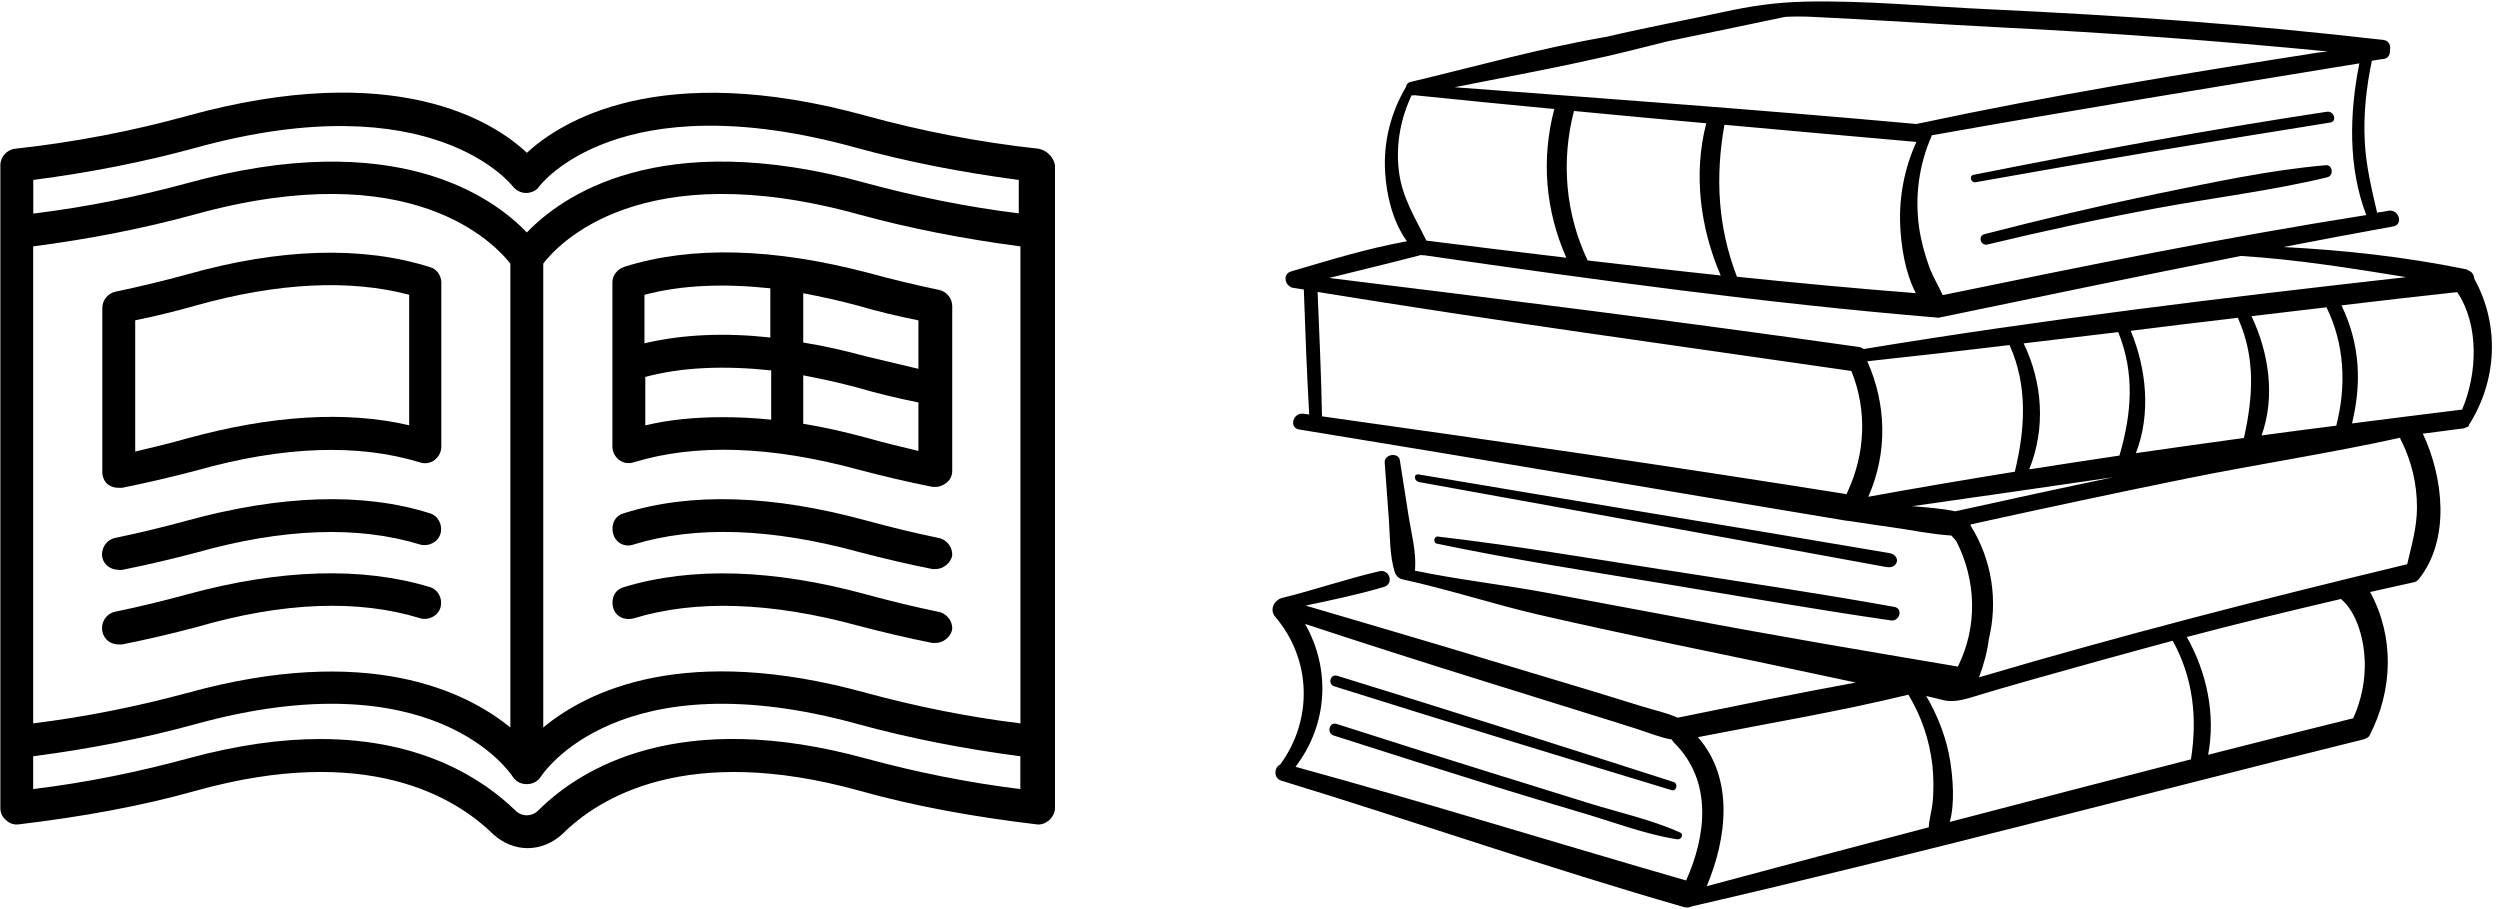<?xml version="1.0" encoding="UTF-8"?>
<svg id="Layer_2" data-name="Layer 2" xmlns="http://www.w3.org/2000/svg" xmlns:xlink="http://www.w3.org/1999/xlink" viewBox="0 0 268.29 97.5">
  <defs>
    <style>
      .cls-1 {
        fill: #000;
      }

      .cls-1, .cls-2 {
        stroke-width: 0px;
      }

      .cls-2 {
        fill: none;
      }

      .cls-3 {
        clip-path: url(#clippath-1);
      }

      .cls-4 {
        clip-path: url(#clippath);
      }
    </style>
    <clipPath id="clippath">
      <rect class="cls-2" x="136.29" width="132" height="97.5"/>
    </clipPath>
    <clipPath id="clippath-1">
      <rect class="cls-2" y="6.27" width="113.25" height="84.75"/>
    </clipPath>
  </defs>
  <g id="Layer_1-2" data-name="Layer 1">
    <g class="cls-4">
      <path class="cls-1" d="M263.69,31.35c-4.13.45-8.28.92-12.41,1.42,2,4.19,2.18,8.3,1.13,12.67,3.92-.5,7.86-1,11.78-1.48h.03c1.63-3.82,1.87-9.06-.53-12.62ZM259.38,54.43c0-2.5-.58-4.95-1.71-7.19-.05-.08-.08-.18-.11-.26-7.52,1.66-15.2,2.82-22.78,4.35-7.78,1.58-15.54,3.24-23.3,4.95v.13c2.31,3.69,2.95,8.09,1.95,12.2-.18,1.4-.55,2.74-1.05,4.08,15.2-4.5,30.53-8.43,45.95-12.14.47-2.03,1.05-3.98,1.05-6.11ZM253.77,70.92c-.05-2.13-.79-5.19-2.55-6.64-5.52,1.29-11.05,2.63-16.54,4.08,2.16,3.82,3.1,8.35,2.29,12.64,5.18-1.32,10.36-2.63,15.57-3.92.89-1.98,1.29-4.03,1.24-6.16ZM233.18,68.76c-2.45.66-4.89,1.32-7.34,2-2.45.68-4.89,1.37-7.34,2.05-2.39.68-4.81,1.37-7.21,2.11-.82.24-1.81.42-2.63.24-.66-.16-1.1-.26-1.95-.47,1.24,2.08,2.21,4.61,2.58,7.01.26,1.69.53,4.45-.05,6.51,8.63-2.27,17.25-4.5,25.88-6.72.71-4.43.24-8.75-1.95-12.72ZM207.38,82.14c-.32-2.74-1.18-5.27-2.58-7.59-7.47,1.82-15.07,3.08-22.59,4.56,3.89,4.43,3.13,10.8.95,15.99,7.94-2.13,15.89-4.24,23.83-6.32.03-.82.29-1.63.39-2.5.16-1.37.13-2.77,0-4.14ZM179.66,79.71c-.11-.11-.18-.21-.24-.34-1.32-.24-2.55-.76-3.81-1.16-1.79-.58-3.6-1.13-5.39-1.69-3.63-1.13-7.26-2.27-10.91-3.4-6.44-2-12.86-4.06-19.25-6.16,2.76,4.87,2.45,10.77-1.03,15.33,14.04,3.85,27.93,8.17,41.92,12.2,2.18-4.87,2.84-10.69-1.29-14.78ZM226.95,51.19c-7.23,1.05-14.47,2.11-21.72,3.13,1.55.13,3.13.24,4.6.55,5.71-1.26,11.41-2.5,17.12-3.69ZM216.22,50.63c1.1-4.53,1.42-9.17-.55-13.57v-.03c-5.08.61-10.18,1.19-15.28,1.74,2.08,4.66,2.18,9.85.11,14.54,5.23-.95,10.47-1.84,15.73-2.69ZM217.77,50.37c3.21-.5,6.44-1,9.68-1.48,1.32-4.53,1.66-8.82-.13-13.25-3.39.4-6.79.82-10.15,1.21,2.05,4.24,2.37,9.14.6,13.51ZM229.21,48.63c3.87-.55,7.73-1.11,11.6-1.63.97-4.35,1.26-8.51-.58-12.72-.03-.05-.05-.13-.05-.18-3.84.45-7.68.92-11.52,1.4,1.71,4.11,2.18,8.96.55,13.14ZM242.7,46.73c2.68-.37,5.34-.71,8.02-1.05,1.1-4.29.89-8.75-1.05-12.7-2.68.32-5.37.63-8.05.95,1.87,3.92,2.58,8.67,1.08,12.8ZM199.99,37.46c19.33-3.19,38.77-5.53,58.23-7.72-5.86-.95-11.76-1.9-17.7-2.27h-.05c-10.68,2.11-21.33,4.32-31.95,6.53-.05,0-.11,0-.16.03-.13.05-.32.08-.5.05-18.44-1.53-36.74-4.06-55.05-6.69-.11.03-.21,0-.34-.03-.05.03-.08.03-.13.05-3.23.84-6.47,1.61-9.7,2.42,18.96,2.32,37.9,4.72,56.81,7.4.24.03.39.11.55.21ZM198.68,39.81c-19.09-2.77-38.24-5.37-57.28-8.48.18,4.45.39,8.9.47,13.35,18.8,2.63,37.56,5.37,56.31,8.35.03-.11.05-.18.11-.29,1.89-4.08,2.1-8.72.39-12.93ZM153.07,25.82c5,.63,9.99,1.24,15.02,1.84-2.24-5.08-2.71-10.54-1.29-15.96-5-.47-9.99-.97-14.99-1.48-.11.03-.24.03-.32,0-1.18,2.5-1.68,5.19-1.39,7.96.32,2.98,1.74,5.11,2.97,7.64ZM183.11,13.23c-4.73-.42-9.47-.87-14.2-1.32-1.39,5.37-.92,11.01,1.47,16.04,4.76.55,9.52,1.11,14.28,1.61-2.21-5.08-2.95-10.96-1.55-16.33ZM205.65,15.23c-6.86-.61-13.73-1.21-20.59-1.84-1,5.61-.71,10.98,1.34,16.31,6.39.66,12.78,1.26,19.2,1.76-1.16-2.21-1.58-5.06-1.68-7.3-.13-3.08.47-6.14,1.74-8.93ZM156.07,9.36c16.54,1.24,33.09,2.45,49.63,3.95.05-.03.11-.05.18-.05,14.18-3.03,28.51-5.37,42.84-7.61.37-.05.71-.08,1.08-.13-11.68-1.13-23.35-2-35.08-2.58-6.73-.34-13.47-.82-20.22-1.13-1-.05-1.97-.05-2.92,0-4.18.87-8.36,1.76-12.55,2.61-3,.76-6.29,1.58-8.47,2.03-4.84,1.08-9.68,1.95-14.49,2.92ZM253.2,6.8c-15.31,2.5-30.61,5-45.89,7.72,0,.03-.03.08-.03.11-1.34,3.06-1.79,6.4-1.34,9.72.21,1.48.6,2.9,1.1,4.29.39,1.05.97,2,1.45,3.03,15.12-3.11,30.19-6.19,45.45-8.59-1.97-5.14-1.81-10.96-.74-16.28ZM264.98,45.65c-.08.13-.18.18-.32.21-.13.08-.26.13-.42.13-1.42.18-2.84.37-4.23.55,2.21,4.69,2.97,11.33-.42,15.59-.05.05-.11.11-.16.16-.11.11-.26.18-.45.21-1.55.34-3.1.68-4.63,1.03,2.63,4.82,2.45,10.54-.05,15.38-.08.18-.24.26-.37.32-.11.05-.21.11-.34.13-24.01,5.95-47.92,12.35-72.04,17.91-.26.13-.58.16-.92.05-14.49-4.16-28.72-9.14-43.11-13.54-.89-.26-.79-1.45-.13-1.74,3.52-4.79,3.37-11.3-.55-15.86-.55-.66-.21-1.48.34-1.82.08-.08.18-.13.29-.16,3.55-.87,7.02-2.08,10.57-2.9,1.1-.24,1.58,1.37.47,1.69-2.76.82-5.58,1.4-8.39,2,6.6,1.95,13.2,3.87,19.78,5.87,3.66,1.11,7.29,2.19,10.94,3.29,1.79.55,3.6,1.11,5.39,1.66,1.26.4,2.6.66,3.81,1.21,6.36-1.29,12.73-2.61,19.12-3.77-6.5-1.4-13.02-2.77-19.51-4.11-4.89-1.03-9.78-2.08-14.68-3.21-4.84-1.13-9.57-2.69-14.39-3.74-.03,0-.05-.03-.08-.03-.34-.05-.66-.32-.82-.76-.55-1.76-.5-3.77-.63-5.61l-.45-6.14c-.08-.92,1.5-1.16,1.63-.24.32,2.03.63,4.06.95,6.06.29,1.82.82,3.77.68,5.61,0,.05-.03.11-.03.16,4.66.97,9.47,1.5,14.15,2.37,4.79.9,9.6,1.79,14.39,2.69,9.81,1.87,19.65,3.53,29.48,5.19.08.03.18.03.26.05,2.13-4.27,2-9.25-.18-13.49-.16-.18-.32-.37-.47-.53t-.05-.05c-2.16-.13-4.37-.61-6.5-.9-1.53-.21-3.08-.45-4.6-.68h-.11c-19.59-3.24-39.16-6.61-58.78-9.8-1.13-.18-.66-1.84.45-1.69.21.03.42.05.63.08-.26-4.48-.42-8.93-.58-13.41-.39-.05-.76-.13-1.16-.18-.16-.03-.29-.08-.37-.18-.55-.32-.66-1.34.16-1.58,4.1-1.21,8.23-2.48,12.44-3.24-1.53-2.08-2.21-5-2.34-7.4-.21-3.24.6-6.4,2.24-9.17.03-.24.18-.45.5-.53,6.97-1.66,13.99-3.64,21.07-4.85,4.34-1.03,9.55-2,12.39-2.63,3-.66,5.65-1.05,8.73-1.13,6.63-.16,13.36.53,19.96.82,14.07.66,27.17,1.55,42.26,3.29.6.08.79.63.68,1.08.05.5-.24,1-.84.97-.37.05-.74.13-1.1.18-.6,2.87-.92,5.77-.76,8.69.13,2.61.74,5.08,1.32,7.61.42-.05.84-.13,1.26-.21,1.08-.16,1.6,1.48.47,1.69-3.92.71-7.86,1.45-11.78,2.21,6.58.34,13.02,1.05,19.51,2.37.16.03.26.08.37.16.37.13.58.5.6.87,2.74,4.95,2.47,10.91-.58,15.7ZM249.72,11.99c-12.7,1.92-25.33,4.27-37.92,6.77-.53.11-.29.9.24.79,12.65-2.27,25.33-4.37,38.03-6.4.76-.11.42-1.26-.34-1.16ZM202.73,59.35c-16.81-2.87-33.64-5.58-50.44-8.43-.63-.11-.6.68.03.82,0,0,33.37,6.03,50.1,9.11,1.31.24,1.63-1.26.32-1.5ZM143.47,72.52c-.71-.21-1,.9-.29,1.13,12.05,3.79,24.12,7.48,36.19,11.14.55.16.76-.68.24-.87-12.05-3.87-24.06-7.69-36.14-11.41ZM161.46,83.38c-6.02-1.87-12.02-3.77-18.02-5.69-.79-.26-1.1,1-.32,1.24,5.92,1.9,11.84,3.77,17.75,5.61,2.84.87,5.68,1.74,8.55,2.58,3.47,1,7.02,2.4,10.57,2.95.42.08.76-.53.29-.74-3.13-1.4-6.65-2.16-9.94-3.19-2.95-.92-5.92-1.84-8.89-2.77ZM178.5,61.14c-8.05-1.26-16.1-2.61-24.2-3.56-.42-.05-.53.68-.11.76,8.05,1.69,16.2,2.95,24.33,4.29,8.13,1.34,16.25,2.77,24.41,3.95.92.13,1.34-1.26.37-1.45-8.23-1.48-16.54-2.71-24.8-4ZM249.78,19.02c-6,1.45-12.23,2.19-18.3,3.32-6.1,1.13-12.15,2.45-18.2,3.9-.74.18-1.05-.92-.32-1.11,6.13-1.58,12.26-3.03,18.46-4.32,5.94-1.21,12.1-2.56,18.17-3.08.74-.08.89,1.11.18,1.29Z"/>
    </g>
    <g class="cls-3">
      <path class="cls-1" d="M109.51,22.92c-5.74-.7-11.3-1.85-16.51-3.26-22.34-6.17-32.84,1.5-36.46,5.29-3.62-3.79-14.13-11.45-36.46-5.29-5.21,1.41-10.68,2.55-16.51,3.26v-3.61c6.09-.79,11.92-1.94,17.39-3.44,25.52-7.05,33.99,4.05,34.08,4.14.35.44.88.7,1.41.7s1.15-.26,1.41-.7c.09-.09,8.39-11.28,34.08-4.14,5.47,1.5,11.3,2.64,17.39,3.44v3.61h.18ZM109.51,77.63c-5.74-.7-11.3-1.85-16.51-3.26-19.42-5.37-29.93-.26-34.7,3.7V28.29c1.59-2.11,10.51-11.72,33.82-5.29,5.47,1.5,11.3,2.64,17.39,3.44v51.18ZM109.51,84.68c-5.74-.7-11.3-1.85-16.51-3.26-20.13-5.55-30.73,1.06-35.23,5.55-.71.7-1.77.7-2.47,0-3.36-3.26-9.89-7.66-20.93-7.66-4.15,0-8.83.62-14.3,2.11-5.21,1.41-10.68,2.55-16.51,3.26v-3.52c6.09-.79,11.92-1.94,17.39-3.44,25.52-7.05,33.73,5.11,34.08,5.64.35.53.88.79,1.5.79s1.15-.26,1.5-.79c.35-.53,8.56-12.69,34.08-5.64,5.47,1.5,11.3,2.64,17.39,3.44v3.52ZM3.56,26.44c6.09-.79,11.92-1.94,17.39-3.44,23.31-6.43,32.14,3.17,33.82,5.29v49.78c-4.77-3.88-15.27-9.07-34.7-3.7-5.21,1.41-10.77,2.55-16.51,3.26V26.44ZM111.45,15.96c-6.45-.7-12.71-1.94-18.45-3.52-22.34-6.17-32.93.7-36.46,3.96-3.53-3.35-14.13-10.13-36.46-3.96-5.74,1.59-12.01,2.82-18.45,3.52-.88.09-1.59.88-1.59,1.76v68.98c0,.53.18.97.62,1.32.35.35.88.53,1.41.44,6.62-.79,13.07-1.94,18.98-3.61,18.36-5.11,27.81.7,31.87,4.67,1.06.97,2.38,1.5,3.71,1.5s2.65-.53,3.71-1.5c3.97-3.96,13.42-9.78,31.87-4.67,5.92,1.67,12.36,2.82,18.98,3.61.53.09.97-.09,1.41-.44.35-.35.62-.79.62-1.32V17.72c-.18-.88-.88-1.59-1.77-1.76Z"/>
      <path class="cls-1" d="M100.68,57.72c-2.56-.53-5.12-1.15-7.68-1.85-9.98-2.73-18.81-3.08-26.05-.79-.97.26-1.41,1.23-1.15,2.2s1.24,1.5,2.21,1.15c6.62-2.03,14.74-1.76,24.1.79,2.65.7,5.3,1.32,7.95,1.85h.35c.79,0,1.59-.62,1.77-1.41.09-.88-.53-1.76-1.5-1.94Z"/>
      <path class="cls-1" d="M82.67,36.22c-4.86-.53-9.36-.35-13.51.62v-5.2c3.97-1.06,8.48-1.23,13.51-.7v5.29ZM86.2,40.28c1.85.35,3.88.79,5.83,1.32,2.12.62,4.33,1.15,6.53,1.59v5.2c-1.85-.44-3.71-.88-5.56-1.41-2.3-.62-4.59-1.15-6.8-1.5v-5.2ZM86.2,31.47c1.85.35,3.88.79,5.83,1.32,2.12.62,4.33,1.15,6.53,1.59v5.2c-1.85-.44-3.71-.88-5.56-1.32-2.3-.62-4.59-1.15-6.8-1.5v-5.29ZM82.67,45.03c-1.77-.18-3.44-.26-5.12-.26-2.91,0-5.74.26-8.3.88v-5.2c3.97-1.06,8.48-1.23,13.51-.7v5.29h-.09ZM66.96,28.65c-.71.26-1.24.88-1.24,1.67v17.62c0,.53.26,1.06.71,1.41.44.35,1.06.44,1.59.26,6.62-2.03,14.74-1.76,24.1.79,2.65.7,5.3,1.32,7.95,1.85h.35c.44,0,.79-.18,1.15-.44.44-.35.62-.79.62-1.32v-17.62c0-.88-.62-1.59-1.41-1.76-2.56-.53-5.12-1.15-7.68-1.85-10.07-2.64-18.89-2.91-26.13-.62Z"/>
      <path class="cls-1" d="M12.74,61.16h.35c2.65-.53,5.3-1.15,7.95-1.85,9.36-2.64,17.39-2.91,24.02-.88.97.26,1.94-.26,2.21-1.15.26-.97-.26-1.94-1.15-2.2-7.24-2.29-16.07-1.94-26.05.79-2.56.7-5.12,1.32-7.68,1.85-.97.18-1.59,1.15-1.41,2.11.18.79.88,1.32,1.77,1.32Z"/>
      <path class="cls-1" d="M14.51,34.37c2.21-.44,4.33-.97,6.53-1.59,8.83-2.47,16.51-2.82,22.87-1.15v14.01c-6.8-1.59-14.83-1.06-23.84,1.41-1.85.53-3.71.97-5.56,1.41v-14.1h0ZM12.74,52.35h.35c2.65-.53,5.3-1.15,7.95-1.85,9.36-2.64,17.39-2.91,24.02-.88.53.18,1.15.09,1.59-.26.44-.35.71-.88.71-1.41v-17.62c0-.79-.53-1.5-1.24-1.67-7.24-2.29-16.07-2.03-26.05.79-2.56.7-5.12,1.32-7.68,1.85-.79.18-1.41.88-1.41,1.76v17.62c0,.53.26,1.06.62,1.32.35.26.71.35,1.15.35Z"/>
      <path class="cls-1" d="M100.68,65.65c-2.56-.53-5.12-1.15-7.68-1.85-9.98-2.73-18.81-3-26.05-.79-.97.26-1.41,1.23-1.15,2.2.26.97,1.24,1.41,2.21,1.15,6.62-2.03,14.74-1.76,24.1.79,2.65.7,5.3,1.32,7.95,1.85h.35c.79,0,1.59-.62,1.77-1.41.09-.88-.53-1.76-1.5-1.94Z"/>
      <path class="cls-1" d="M45.06,66.35c.97.26,1.94-.26,2.21-1.15.26-.97-.26-1.94-1.15-2.2-7.24-2.2-16.07-1.94-26.05.79-2.56.7-5.12,1.32-7.68,1.85-.97.18-1.59,1.15-1.41,2.11.18.88.88,1.41,1.77,1.41h.35c2.65-.53,5.3-1.15,7.95-1.85,9.36-2.73,17.39-3,24.02-.97Z"/>
    </g>
  </g>
</svg>